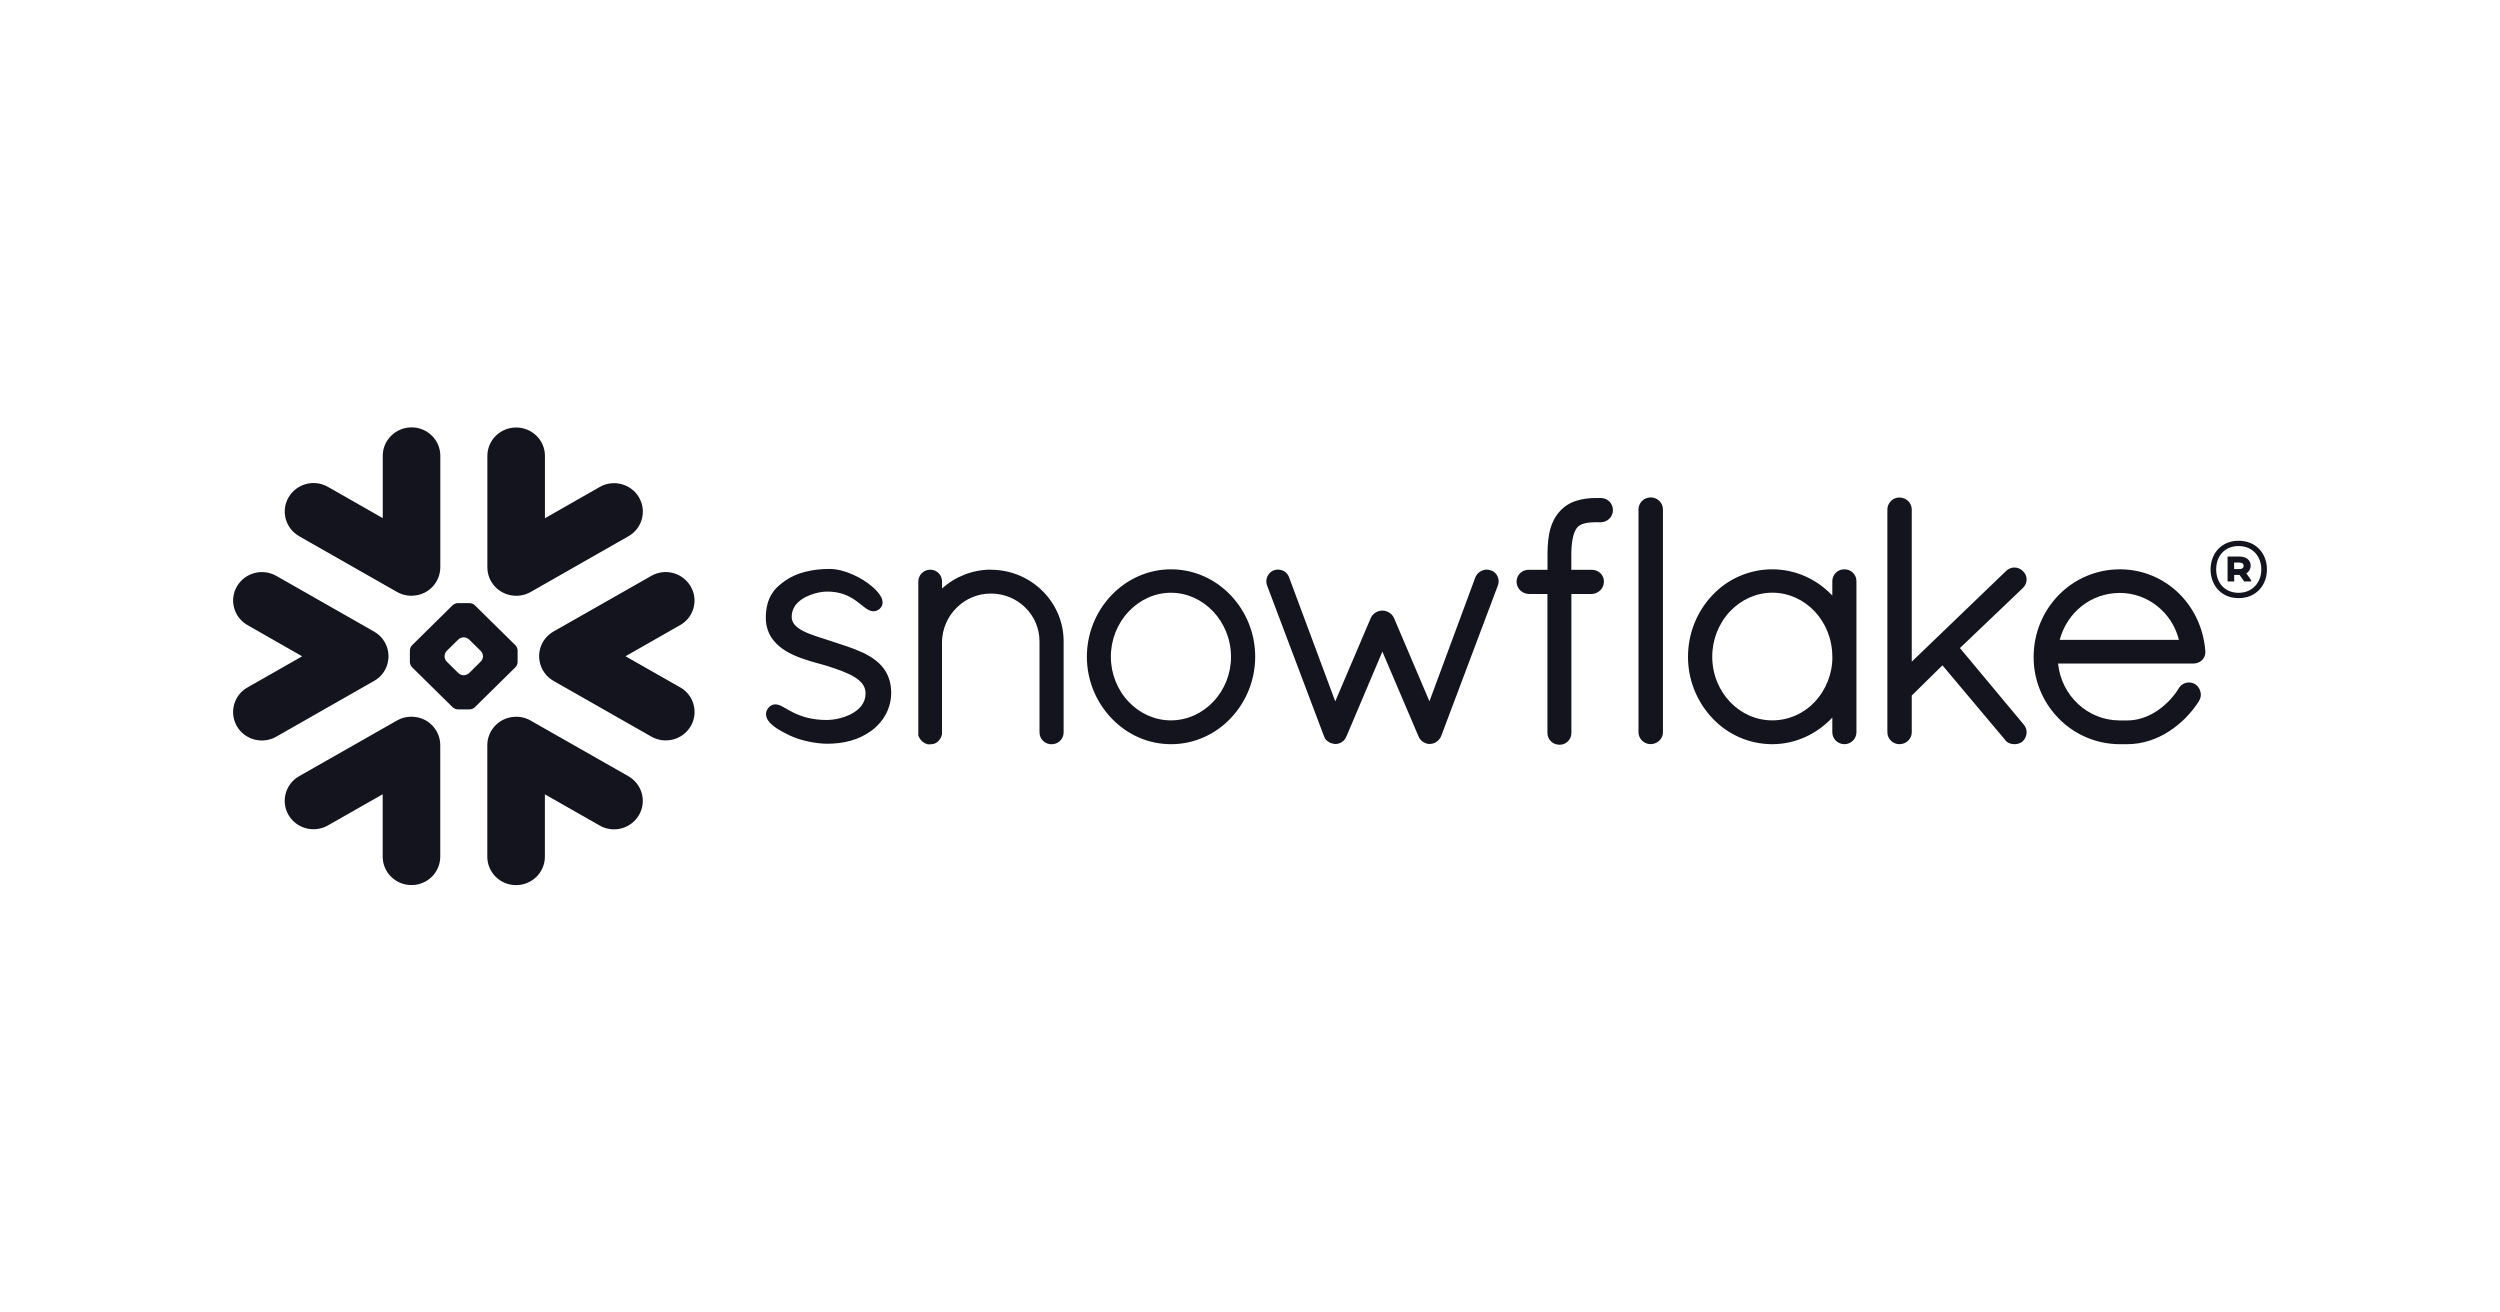 <svg viewBox="0 0 400 210" xmlns="http://www.w3.org/2000/svg" id="snowflake">
  <defs>
    <style>
      .cls-1 {
        fill: #13141d;
        fill-rule: evenodd;
      }
    </style>
  </defs>
  <path d="M358.32,90.01h-.86v1.04h.86c.4,0,.66-.18.66-.51,0-.35-.24-.53-.66-.53ZM356.41,89.05h1.94c1.05,0,1.76.57,1.76,1.46,0,.5-.26.97-.7,1.22l.76,1.08v.22h-1.1l-.74-1.04h-.86v1.04h-1.06v-3.98h0ZM361.81,91.11c0-2.13-1.43-3.74-3.63-3.74s-3.59,1.54-3.59,3.74,1.43,3.74,3.59,3.74,3.63-1.62,3.63-3.74ZM362.71,91.11c0,2.5-1.7,4.59-4.53,4.59s-4.49-2.11-4.49-4.59,1.67-4.59,4.49-4.59c2.83,0,4.53,2.09,4.53,4.59ZM108.83,100.01l-8.75,4.99,8.75,4.98c2.17,1.22,2.95,3.97,1.72,6.15-.01.02-.03.05-.04.07-1.29,2.17-4.09,2.91-6.29,1.66l-15.66-8.92c-1-.57-1.75-1.5-2.09-2.6-.15-.48-.22-.98-.21-1.48.01-.36.06-.72.16-1.08.31-1.11,1.05-2.11,2.13-2.73l15.66-8.91c2.2-1.26,5-.51,6.29,1.67,1.28,2.17.53,4.95-1.67,6.21ZM100.55,124.2l-15.65-8.91c-.81-.47-1.74-.67-2.67-.59-2.39.16-4.25,2.14-4.26,4.53v17.84c0,2.52,2.05,4.55,4.6,4.55s4.61-2.04,4.61-4.55v-9.98l8.76,4.99c2.2,1.26,5,.52,6.29-1.66,1.27-2.17.52-4.97-1.69-6.22h0ZM82.48,106.75l-6.51,6.41c-.22.21-.51.33-.82.34h-1.91c-.3-.02-.59-.14-.81-.34l-6.51-6.41c-.2-.22-.32-.5-.34-.8v-1.89c.02-.3.13-.59.34-.81l6.5-6.41c.22-.2.51-.32.81-.34h1.92c.3.01.59.13.82.34l6.51,6.41c.2.22.32.51.34.81v1.89c0,.25-.15.62-.34.8ZM77.28,104.97c-.02-.3-.14-.59-.35-.81l-1.88-1.85c-.23-.2-.51-.32-.82-.34h-.08c-.3.02-.59.14-.81.34l-1.88,1.85c-.2.22-.31.51-.33.81v.07c0,.26.14.62.33.8l1.88,1.86c.19.18.55.34.81.34h.08c.3-.02.59-.14.82-.34l1.88-1.86c.2-.22.33-.5.35-.8v-.07ZM47.86,85.79l15.66,8.92c.84.48,1.78.67,2.67.59,2.39-.16,4.25-2.14,4.26-4.54v-17.84c0-2.51-2.06-4.54-4.6-4.54s-4.61,2.04-4.61,4.54v9.98l-8.77-5c-2.2-1.26-5-.52-6.29,1.66-1.26,2.15-.54,4.92,1.61,6.18.02.01.04.03.07.04h0ZM82.23,95.31c.9.07,1.83-.11,2.67-.59l15.65-8.92c2.18-1.23,2.95-3.99,1.72-6.16-.01-.02-.02-.04-.03-.06-1.29-2.18-4.09-2.92-6.29-1.66l-8.76,5v-9.98c0-2.51-2.06-4.54-4.61-4.54s-4.6,2.04-4.6,4.54v17.83c0,2.4,1.87,4.36,4.26,4.54h0ZM66.19,114.69c-.93-.08-1.86.13-2.67.59l-15.66,8.91c-2.18,1.23-2.95,3.99-1.72,6.17,0,.02.02.03.03.05,1.29,2.18,4.09,2.91,6.29,1.66l8.77-4.99v9.98c0,2.52,2.06,4.55,4.61,4.55s4.6-2.04,4.6-4.55v-17.84c0-2.39-1.87-4.37-4.26-4.53h0ZM61.95,106.34c.15-.48.22-.98.21-1.48-.05-1.59-.93-3.03-2.31-3.81l-15.64-8.91c-2.21-1.25-5.02-.51-6.29,1.67-1.28,2.17-.52,4.95,1.69,6.21l8.74,4.99-8.75,4.98c-2.17,1.22-2.95,3.97-1.73,6.15.01.02.03.05.04.07,1.29,2.18,4.09,2.91,6.29,1.66l15.65-8.92c1.06-.59,1.78-1.54,2.11-2.6h0ZM256.14,79.68h-.43c-.06,0-.11,0-.17.01-.05,0-.11-.01-.17-.01-1.11,0-2.19.13-3.2.46-1.01.31-1.92.9-2.62,1.69h0s0,0,0,0c-.74.81-1.22,1.77-1.52,2.86-.29,1.1-.41,2.34-.43,3.75v2.73h-3.05c-1.03,0-1.88.82-1.9,1.85,0,.52.19,1.03.55,1.4.36.37.85.59,1.37.62h3.02v22.24c0,.52.21,1,.57,1.34.35.34.85.54,1.39.54,1.04,0,1.87-.85,1.87-1.88v-22.24h3.27c.51-.02,1-.24,1.36-.6.37-.37.58-.86.57-1.38v-.07c0-1-.86-1.82-1.91-1.82h-3.3v-2.72c.02-1.2.15-2.1.33-2.75.18-.66.42-1.07.64-1.33.26-.27.58-.46.94-.57.45-.15,1.08-.24,1.93-.24h.1s.1-.01.15-.01c.06,0,.11.01.18.01h.43c1.09,0,1.96-.87,1.96-1.94,0-1.06-.84-1.93-1.91-1.94-.01,0-.03,0-.04,0ZM323.67,94.07c.37-.36.59-.85.59-1.37,0-.51-.22-.99-.6-1.33h0s-.01,0-.01,0c0-.01,0-.01,0-.01h0c-.36-.36-.84-.56-1.34-.56-.51,0-.99.21-1.35.57l-15.08,14.5v-24.36c0-1.05-.89-1.91-1.98-1.91-.51,0-1,.2-1.35.56-.36.36-.57.84-.57,1.34v35.67c0,.5.21.99.57,1.34.36.36.85.56,1.35.56,1.09,0,1.98-.85,1.98-1.89v-5.89l4.91-4.84,10.01,11.91c.19.27.44.46.7.56.29.11.57.15.82.15.45,0,.9-.13,1.26-.41l.02-.02.03-.03c.4-.38.62-.89.63-1.44,0-.46-.17-.91-.48-1.26h0s-10.19-12.22-10.19-12.22l10.08-9.62h.01s0,0,0,0ZM296.45,91.62c.36.34.58.83.58,1.36v24.19c0,.5-.21.98-.57,1.34-.36.36-.85.56-1.36.56-.51,0-1-.21-1.36-.56-.36-.35-.57-.83-.57-1.34v-2.36c-2.43,2.59-5.83,4.26-9.61,4.26-3.62,0-7.08-1.5-9.56-4.14-2.52-2.66-3.93-6.19-3.92-9.85,0-3.82,1.49-7.32,3.92-9.86,2.48-2.64,5.94-4.13,9.56-4.13,3.77,0,7.18,1.62,9.61,4.2v-2.3c0-1.04.84-1.89,1.88-1.9.02,0,.03,0,.05,0,.51,0,1,.19,1.35.53ZM293.17,105.08c0-2.86-1.09-5.42-2.84-7.28-1.75-1.84-4.15-2.97-6.76-2.97-2.6,0-4.99,1.13-6.75,2.97-1.85,1.97-2.87,4.57-2.86,7.28,0,2.86,1.11,5.4,2.86,7.24,1.76,1.84,4.15,2.94,6.75,2.94,2.56,0,5.01-1.07,6.77-2.94,1.84-1.96,2.86-4.55,2.84-7.24ZM138,104.4c-1.56-.73-3.32-1.26-5.08-1.84-1.62-.54-3.27-1-4.44-1.61-.59-.31-1.05-.64-1.35-1.01-.3-.35-.47-.8-.46-1.26,0-.7.21-1.26.55-1.77.53-.75,1.41-1.33,2.38-1.7.95-.38,1.99-.56,2.73-.56,2.19,0,3.57.72,4.63,1.47.52.37.97.76,1.39,1.07.21.16.41.31.65.42.22.11.48.19.76.19.18,0,.36-.03.52-.1.17-.07.33-.17.47-.29.14-.13.26-.29.35-.46.07-.17.11-.36.11-.55,0-.33-.1-.66-.27-.95-.29-.52-.74-1.02-1.31-1.53-.95-.82-2.03-1.49-3.18-1.99-1.21-.54-2.51-.9-3.74-.9-2.86,0-5.25.64-6.99,1.82-.91.62-1.7,1.29-2.26,2.22-.57.93-.89,2.08-.93,3.59v.2c0,1.45.47,2.65,1.22,3.59,1.13,1.42,2.81,2.26,4.46,2.86,1.64.6,3.29.96,4.32,1.3,1.46.48,3.01,1,4.15,1.69.57.35,1.02.73,1.33,1.15.3.43.47.87.48,1.43v.04c0,.81-.24,1.44-.65,1.98-.6.81-1.6,1.4-2.66,1.78-.92.32-1.89.5-2.86.52-2.5,0-4.17-.59-5.38-1.19-.61-.3-1.1-.59-1.55-.85-.21-.12-.42-.23-.65-.32-.22-.09-.46-.14-.69-.14-.17,0-.33.03-.49.09-.16.06-.3.16-.43.27-.17.16-.31.34-.42.55-.1.2-.15.42-.15.65,0,.38.14.71.34,1.02.31.45.78.84,1.35,1.24.6.39,1.31.78,2.12,1.16,1.82.85,4.15,1.29,5.92,1.32h0c2.75,0,5.13-.62,7.13-2.08h0s0,0,0,0c1.96-1.45,3.17-3.62,3.17-6.06,0-1.34-.32-2.48-.87-3.41-.84-1.41-2.21-2.34-3.75-3.07ZM264.09,79.59c-.51,0-1,.2-1.36.56-.36.35-.57.84-.57,1.34v35.67c0,.51.21.99.57,1.34.36.36.85.56,1.36.56,1.09,0,1.98-.85,1.98-1.89v-35.68c0-1.05-.89-1.91-1.98-1.91ZM352.86,104.18v.19c0,.53-.24,1-.6,1.31-.37.32-.85.49-1.33.49h-21.64c.55,5.21,4.77,9.06,9.8,9.1h1.27c1.67,0,3.29-.56,4.72-1.5,1.43-.95,2.64-2.2,3.54-3.67.17-.29.42-.52.71-.68.59-.31,1.3-.3,1.88.04h.02s.02.03.02.03c.54.37.87.99.88,1.65,0,.34-.09.68-.27.98h0s0,.02,0,.02c-1.24,1.95-2.88,3.62-4.82,4.88-1.96,1.26-4.24,2.05-6.67,2.05h-1.3c-3.66-.03-7.15-1.52-9.7-4.14-2.56-2.62-4-6.14-3.99-9.8,0-3.88,1.53-7.39,4.02-9.93,2.57-2.63,6.1-4.11,9.78-4.11,3.65,0,6.94,1.44,9.37,3.78,2.43,2.35,4.02,5.61,4.3,9.28,0,0,.01.03.01.03ZM348.63,102.38c-1.1-4.39-5-7.52-9.46-7.51-4.57,0-8.42,3.06-9.62,7.51h19.08ZM158.56,91.14c-2.89,0-5.68,1.08-7.83,3.02v-1.11c0-.5-.19-.97-.53-1.33-.35-.36-.83-.57-1.34-.57-.52,0-1.02.2-1.39.57-.35.36-.54.84-.54,1.34v24.7l.08.08h0c.03.1.07.19.13.27.26.46.69.81,1.23.96l.07.02h.42c.28,0,.57-.06.82-.18.23-.11.43-.28.59-.49h0s.03-.05.05-.07c.1-.13.19-.26.26-.41.05-.15.09-.29.12-.39l.02-.07v-14.83c.05-2.05.89-4,2.36-5.43,1.45-1.45,3.42-2.26,5.47-2.25,2.17,0,4.11.86,5.51,2.25,1.41,1.39,2.26,3.3,2.26,5.41v14.56c0,.53.23,1.03.58,1.36.76.71,1.94.71,2.7,0,.37-.36.58-.85.58-1.36v-14.56c.02-6.28-5.19-11.46-11.62-11.47h0ZM196.91,95.24c2.52,2.65,3.93,6.18,3.92,9.84,0,3.66-1.4,7.18-3.92,9.84-2.42,2.55-5.79,4.15-9.55,4.15s-7.1-1.61-9.53-4.16c-5.24-5.51-5.24-14.16,0-19.67,2.43-2.54,5.81-4.15,9.53-4.15,3.76,0,7.13,1.61,9.55,4.15ZM196.96,105.08c0-2.83-1.11-5.4-2.86-7.25-1.76-1.86-4.15-2.99-6.75-2.99s-4.99,1.14-6.75,2.99c-1.85,1.96-2.87,4.56-2.86,7.25-.01,2.68,1.01,5.27,2.86,7.22,1.76,1.85,4.16,2.96,6.75,2.96s4.99-1.12,6.75-2.96c1.85-1.95,2.87-4.53,2.86-7.22h0ZM238.59,91.3h-.01s0-.01,0-.01c-.22-.1-.45-.15-.69-.15-.37,0-.74.11-1.06.31-.33.2-.59.51-.75.86h0s-7.37,19.9-7.37,19.9l-5.67-13.33h-.01c-.16-.37-.43-.67-.77-.87-.66-.42-1.51-.42-2.17,0-.33.2-.6.5-.76.86h0s-5.69,13.35-5.69,13.35l-7.4-19.88h0c-.13-.37-.38-.68-.7-.89-.32-.2-.69-.31-1.07-.32-.25,0-.5.05-.73.15h-.02c-.68.32-1.11,1-1.11,1.75,0,.23.05.46.14.69l9.11,24.13h0c.08.21.18.39.32.54.12.13.26.24.43.32.03.03.08.07.15.11.08.05.17.08.27.09.16.05.38.13.67.13.37,0,.71-.13,1.02-.33.31-.2.55-.49.68-.84l.02-.02,5.76-13.59,5.77,13.53h0c.13.36.37.64.64.84.29.21.61.34.94.4h.24c.23,0,.45-.04.64-.11.18-.07.34-.16.49-.27.31-.24.55-.55.7-.91h0s9.05-24.04,9.05-24.04c.38-.95-.08-2.04-1.03-2.43Z" class="cls-1"></path>
</svg>